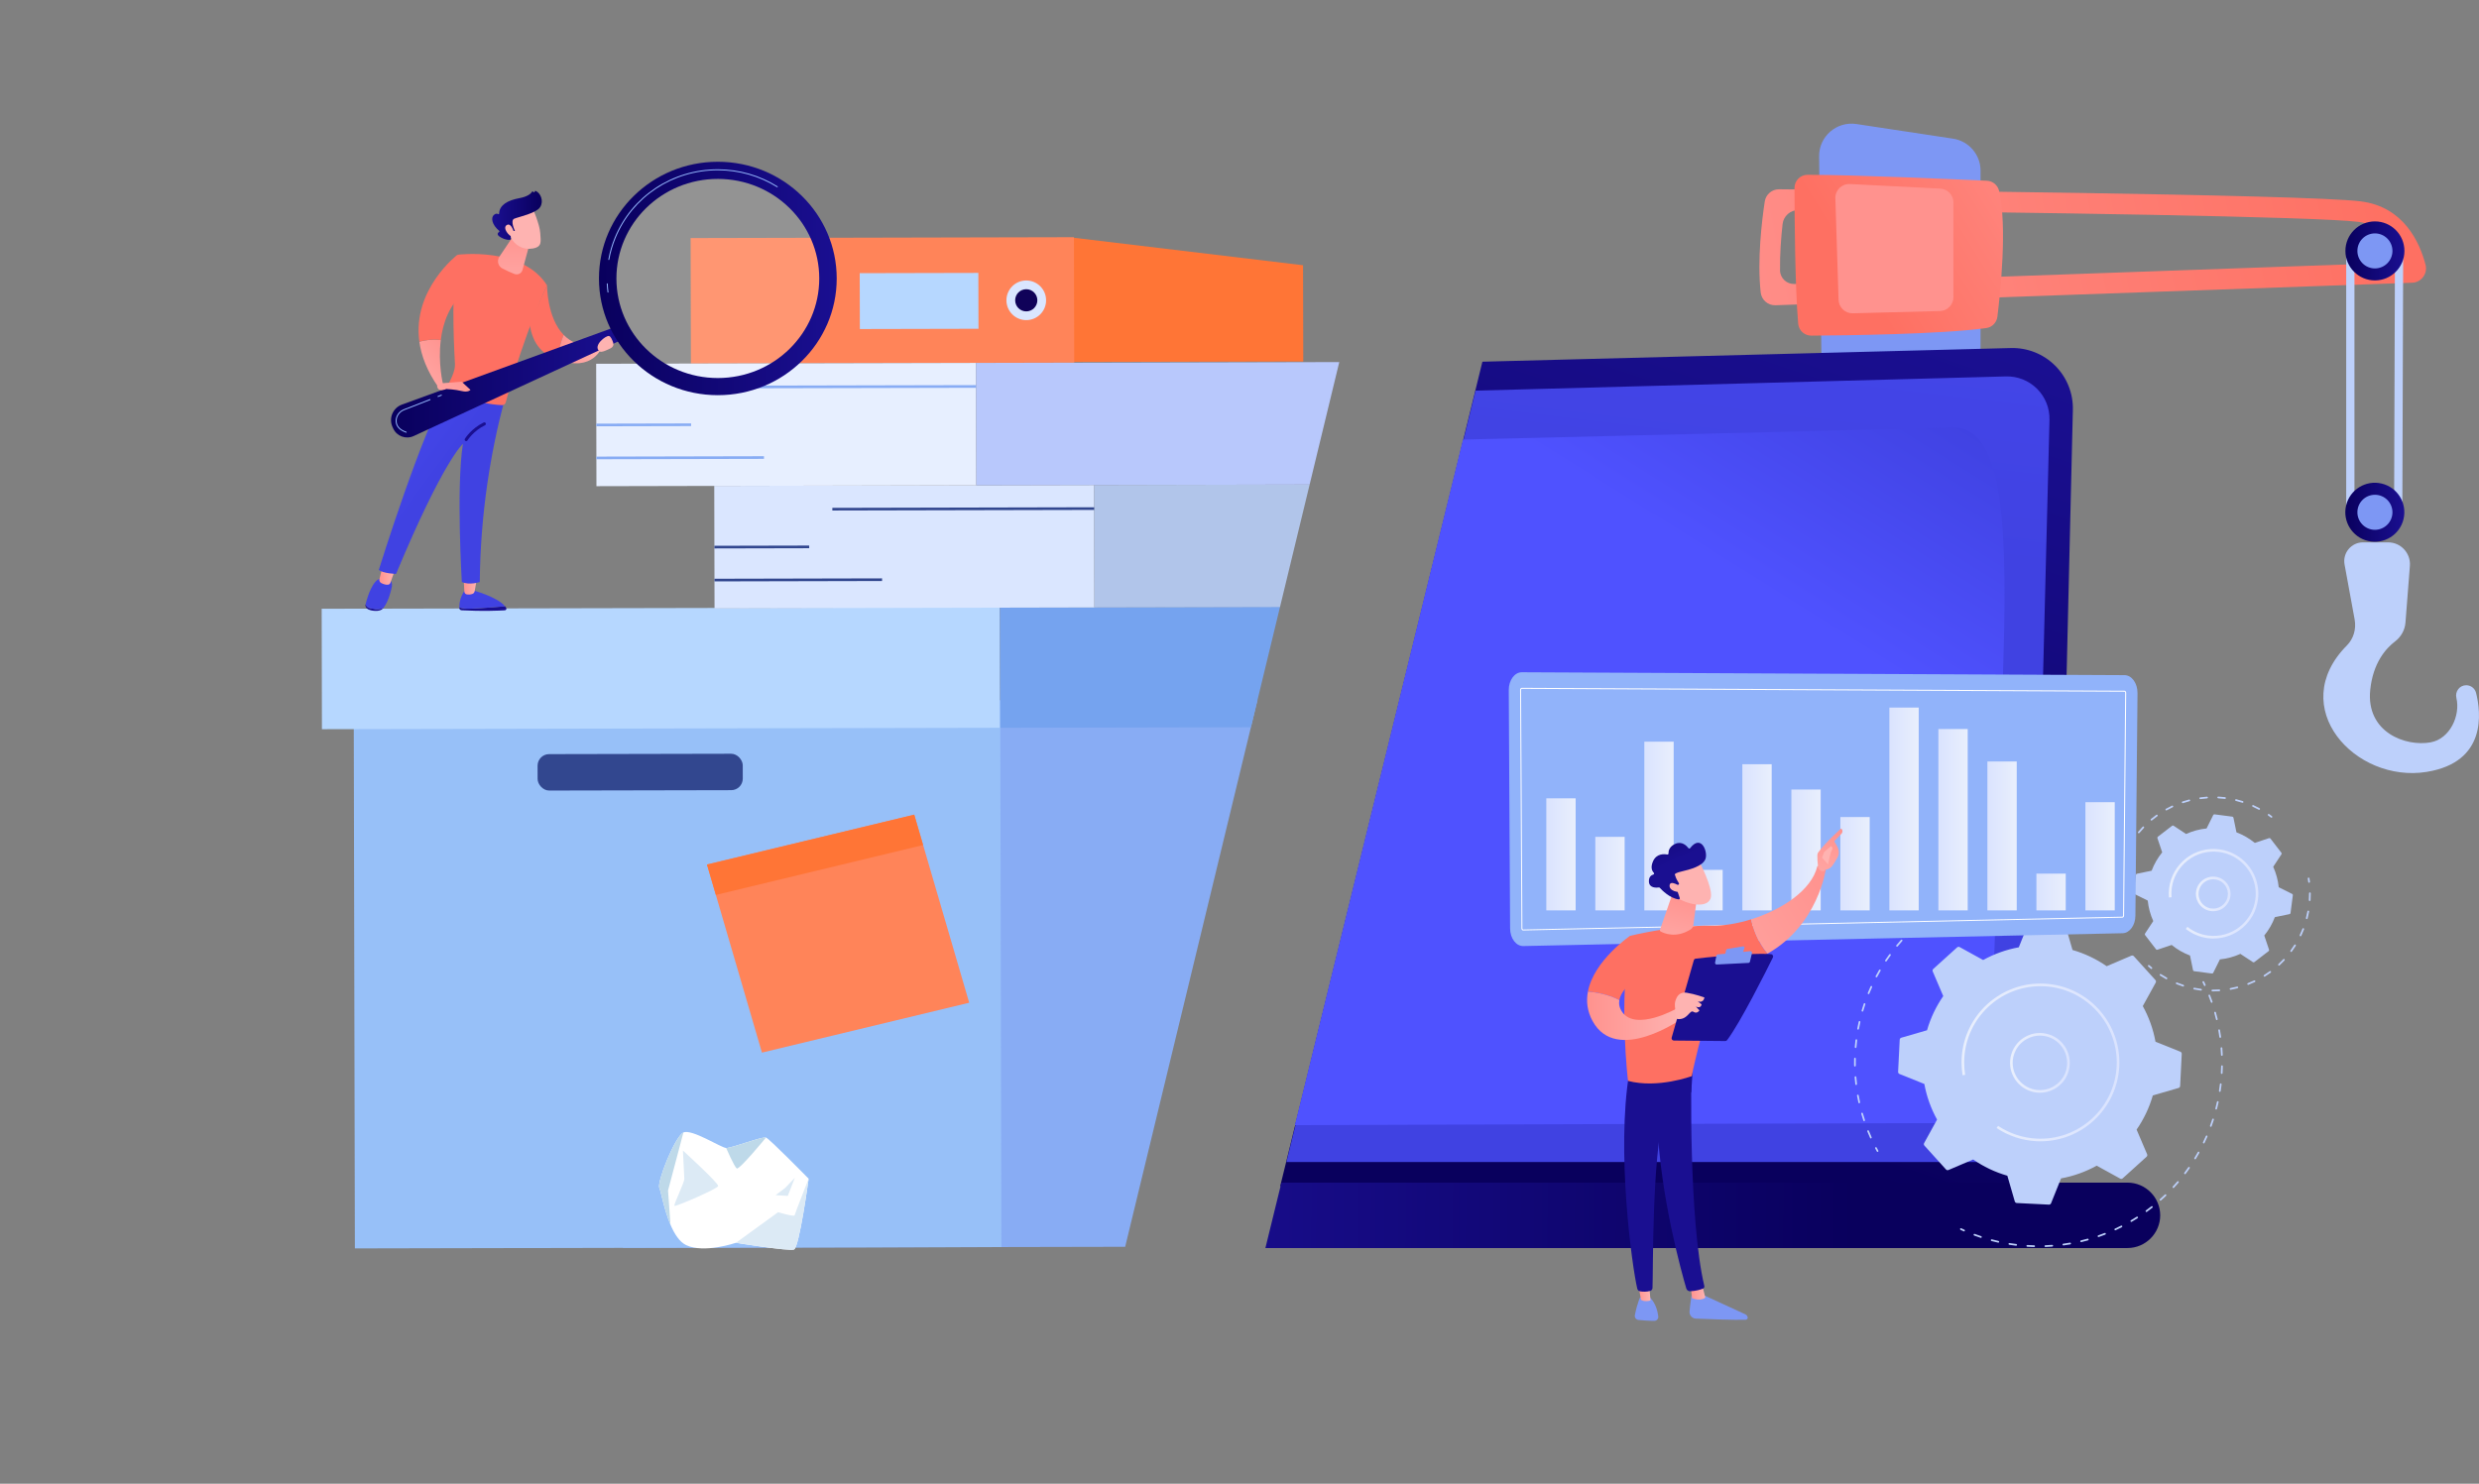 <?xml version="1.0" encoding="UTF-8"?><svg id="b" xmlns="http://www.w3.org/2000/svg" xmlns:xlink="http://www.w3.org/1999/xlink" viewBox="0 0 2527.68 1513.31"><rect x="0" y="0" width="2527.68" height="1513.31" fill="#808080" stroke="none"/><defs><style>.bp{fill:url(#bb);}.bq{fill:url(#j);}.br{fill:url(#p);}.bs{fill:url(#ba);}.bt{fill:url(#ay);}.bu{fill:url(#m);}.bv{fill:url(#aa);}.bw{fill:#dceaf5;}.bx{fill:url(#al);}.by{fill:url(#am);}.bz{fill:#32478f;}.ca,.cb{fill:#fff;}.cc{fill:url(#aq);}.cd{fill:url(#r);}.ce{fill:url(#bk);}.cf{fill:url(#h);}.cg{fill:url(#t);}.ch{fill:url(#i);}.ci{fill:url(#l);}.cj{fill:#b6d7ff;}.ck{fill:url(#ah);}.cl{fill:url(#be);}.cm{fill:#b1c5ea;}.cn{fill:#100259;}.co{fill:url(#af);}.cp{fill:url(#as);}.cq{fill:url(#ap);}.cr{fill:url(#s);}.cs{fill:url(#q);}.ct{fill:url(#f);}.cu{fill:url(#bi);}.cv{fill:url(#g);}.cw{fill:#88acf4;}.cx{clip-path:url(#at);}.cy{fill:url(#au);}.cz{fill:url(#n);}.da{fill:#97c0f8;}.db{fill:url(#bd);}.dc{fill:url(#ad);}.dd{fill:#91b3fa;}.de{fill:url(#bc);}.df{fill:url(#az);}.dg{fill:url(#av);}.dh{fill:url(#e);}.di{fill:#bed9e9;}.dj{fill:url(#ai);}.dk{fill:#7d97f4;}.dl{fill:url(#bh);}.dm{fill:url(#v);}.dn{fill:url(#ar);}.do{fill:url(#aj);}.dp{fill:url(#y);}.dq{fill:url(#bl);}.dr{fill:#dae6ff;}.ds{fill:url(#o);}.dt{fill:url(#d);}.du{fill:url(#x);}.dv{fill:url(#bm);}.dw{fill:url(#bn);}.dx{fill:url(#bg);}.dy{fill:none;}.dz{fill:url(#u);}.ea{fill:#ff7536;}.eb{fill:url(#ae);}.ec{fill:url(#bj);}.cb{opacity:.15;}.ed{fill:url(#z);}.ee{fill:url(#ag);}.ef{fill:#ff8459;}.eg{fill:url(#an);}.eh{fill:#75a3ef;}.ei{fill:url(#c);}.ej{fill:url(#w);}.ek{fill:url(#ao);}.el{fill:url(#ax);}.em{fill:#b8c8fc;}.en{fill:url(#bf);}.eo{fill:url(#ab);}.ep{fill:url(#k);}.eq{fill:#bdd0fb;}.er{fill:url(#aw);}.es{fill:url(#ac);}.et{fill:#e7efff;}.eu{fill:url(#bo);}.ev{fill:url(#ak);}</style><linearGradient id="c" x1="1904.98" y1="1315.83" x2="1900.2" y2="1328.27" gradientTransform="translate(-127.98 189.29) rotate(-10.96)" gradientUnits="userSpaceOnUse"><stop offset="0" stop-color="#a737d5"/><stop offset="1" stop-color="#ef497a"/></linearGradient><linearGradient id="d" x1="2141.62" y1="998.64" x2="2138.47" y2="1006.83" gradientTransform="translate(113.71 -102.72) rotate(6.75)" xlink:href="#c"/><linearGradient id="e" x1="1685.99" y1="1131.62" x2="1953.08" y2="330.35" gradientUnits="userSpaceOnUse"><stop offset="0" stop-color="#09005d"/><stop offset="1" stop-color="#1a0f91"/></linearGradient><linearGradient id="f" x1="1766.65" y1="550.1" x2="1898.29" y2="-543.23" gradientUnits="userSpaceOnUse"><stop offset="0" stop-color="#4042e2"/><stop offset="1" stop-color="#4f52ff"/></linearGradient><linearGradient id="g" x1="1984.68" y1="420.88" x2="1849.82" y2="636.19" xlink:href="#f"/><linearGradient id="h" x1="1890.59" y1="1240.79" x2="1168.76" y2="1235.25" xlink:href="#e"/><linearGradient id="i" x1="2190.15" y1="1084.03" x2="2251.06" y2="1084.03" gradientTransform="translate(4300.58) rotate(-180) scale(1 -1)" gradientUnits="userSpaceOnUse"><stop offset="0" stop-color="#dae3fe"/><stop offset="1" stop-color="#e9effd"/></linearGradient><linearGradient id="j" x1="2139.59" y1="1083.6" x2="2300.51" y2="1083.6" xlink:href="#i"/><linearGradient id="k" x1="2026.23" y1="911.75" x2="2061.55" y2="911.75" xlink:href="#i"/><linearGradient id="l" x1="1997.89" y1="911.53" x2="2089.23" y2="911.53" xlink:href="#i"/><linearGradient id="m" x1="1576.67" y1="871.39" x2="1606.58" y2="871.39" gradientTransform="matrix(1, 0, 0, 1, 0, 0)" xlink:href="#i"/><linearGradient id="n" x1="1626.64" y1="891.03" x2="1656.55" y2="891.03" gradientTransform="matrix(1, 0, 0, 1, 0, 0)" xlink:href="#i"/><linearGradient id="o" x1="1676.62" y1="842.49" x2="1706.52" y2="842.49" gradientTransform="matrix(1, 0, 0, 1, 0, 0)" xlink:href="#i"/><linearGradient id="p" x1="1726.59" y1="907.86" x2="1756.49" y2="907.86" gradientTransform="matrix(1, 0, 0, 1, 0, 0)" xlink:href="#i"/><linearGradient id="q" x1="1776.56" y1="853.99" x2="1806.47" y2="853.99" gradientTransform="matrix(1, 0, 0, 1, 0, 0)" xlink:href="#i"/><linearGradient id="r" x1="1826.53" y1="866.9" x2="1856.44" y2="866.9" gradientTransform="matrix(1, 0, 0, 1, 0, 0)" xlink:href="#i"/><linearGradient id="s" x1="1876.5" y1="880.93" x2="1906.41" y2="880.93" gradientTransform="matrix(1, 0, 0, 1, 0, 0)" xlink:href="#i"/><linearGradient id="t" x1="1926.47" y1="825.09" x2="1956.38" y2="825.09" gradientTransform="matrix(1, 0, 0, 1, 0, 0)" xlink:href="#i"/><linearGradient id="u" x1="1976.44" y1="836.04" x2="2006.35" y2="836.04" gradientTransform="matrix(1, 0, 0, 1, 0, 0)" xlink:href="#i"/><linearGradient id="v" x1="2026.42" y1="852.59" x2="2056.32" y2="852.59" gradientTransform="matrix(1, 0, 0, 1, 0, 0)" xlink:href="#i"/><linearGradient id="w" x1="2076.39" y1="909.78" x2="2106.29" y2="909.78" gradientTransform="matrix(1, 0, 0, 1, 0, 0)" xlink:href="#i"/><linearGradient id="x" x1="2126.36" y1="873.35" x2="2156.26" y2="873.35" gradientTransform="matrix(1, 0, 0, 1, 0, 0)" xlink:href="#i"/><linearGradient id="y" x1="2439.54" y1="180.6" x2="1676.45" y2="331.95" gradientUnits="userSpaceOnUse"><stop offset="0" stop-color="#fe7062"/><stop offset="1" stop-color="#ff928e"/></linearGradient><linearGradient id="z" x1="1893.45" y1="281.01" x2="2139.44" y2="129.52" xlink:href="#y"/><linearGradient id="aa" x1="2143.25" y1="40.8" x2="1999.26" y2="184.79" xlink:href="#y"/><linearGradient id="ab" x1="2391.48" y1="522.5" x2="2451.65" y2="522.5" gradientTransform="translate(2373.73 -1954.33) rotate(76.72)" xlink:href="#e"/><linearGradient id="ac" x1="2391.48" y1="255.91" x2="2451.65" y2="255.91" xlink:href="#e"/><linearGradient id="ad" x1="5352.26" y1="1317.92" x2="5367.21" y2="1317.92" gradientTransform="translate(-3628.38)" gradientUnits="userSpaceOnUse"><stop offset="0" stop-color="#ff928e"/><stop offset="1" stop-color="#feb3b1"/></linearGradient><linearGradient id="ae" x1="4449.48" y1="2743.39" x2="4540.48" y2="2586.39" gradientTransform="translate(-3628.38)" xlink:href="#e"/><linearGradient id="af" x1="5298.37" y1="1317.15" x2="5311.28" y2="1317.15" xlink:href="#ad"/><linearGradient id="ag" x1="4419.59" y1="2726.06" x2="4510.59" y2="2569.06" gradientTransform="translate(-3628.38)" xlink:href="#e"/><linearGradient id="ah" x1="-2475.42" y1="2315.36" x2="-2707.42" y2="2571.36" gradientTransform="translate(421.15) rotate(-180) scale(1 -1)" xlink:href="#y"/><linearGradient id="ai" x1="-1449.46" y1="901.82" x2="-1221.3" y2="1041.32" gradientTransform="translate(421.15) rotate(-180) scale(1 -1)" xlink:href="#ad"/><linearGradient id="aj" x1="-1451.42" y1="846.72" x2="-1425.04" y2="922.09" gradientTransform="translate(421.15) rotate(-180) scale(1 -1)" xlink:href="#ad"/><linearGradient id="ak" x1="1857.06" y1="813.15" x2="1861.56" y2="855.15" gradientTransform="matrix(1, 0, 0, 1, 0, 0)" xlink:href="#ad"/><linearGradient id="al" x1="-2448.8" y1="2339.49" x2="-2680.8" y2="2595.49" gradientTransform="translate(421.15) rotate(-180) scale(1 -1)" xlink:href="#y"/><linearGradient id="am" x1="5246.63" y1="1036.03" x2="5343.31" y2="1036.03" xlink:href="#ad"/><linearGradient id="an" x1="1851.75" y1="841.95" x2="1804.75" y2="919.95" xlink:href="#e"/><linearGradient id="ao" x1="1752.21" y1="952.3" x2="1736.21" y2="989.3" gradientTransform="matrix(1, 0, 0, 1, 0, 0)" xlink:href="#ad"/><linearGradient id="ap" x1="1716.84" y1="911.14" x2="1700.84" y2="988.14" gradientTransform="matrix(1, 0, 0, 1, 0, 0)" xlink:href="#ad"/><linearGradient id="aq" x1="1011.06" y1="5083.56" x2="967.56" y2="5028.56" gradientTransform="translate(2181.52 -1416.99) rotate(-41.75)" xlink:href="#ad"/><linearGradient id="ar" x1="1672.69" y1="802.58" x2="1707.69" y2="878.58" xlink:href="#e"/><linearGradient id="as" x1="1004.37" y1="5088.86" x2="960.87" y2="5033.86" gradientTransform="translate(2181.52 -1416.99) rotate(-41.75)" xlink:href="#ad"/><clipPath id="at"><rect class="dy" x="135.46" y="113.66" width="1120.28" height="1285.98" transform="translate(197.38 -142.32) rotate(13.6)"/></clipPath><linearGradient id="au" x1="657.99" y1="558.4" x2="657.99" y2="601.15" gradientTransform="translate(1150.35) rotate(-180) scale(1 -1)" xlink:href="#e"/><linearGradient id="av" x1="659.07" y1="612.93" x2="664.57" y2="529.93" gradientTransform="translate(1150.35) rotate(-180) scale(1 -1)" xlink:href="#f"/><linearGradient id="aw" x1="13048.48" y1="598.18" x2="13062.01" y2="598.18" gradientTransform="translate(-12575.7)" xlink:href="#ad"/><linearGradient id="ax" x1="770.09" y1="577.32" x2="768.59" y2="617.57" gradientTransform="translate(1150.35) rotate(-180) scale(1 -1)" xlink:href="#e"/><linearGradient id="ay" x1="763.81" y1="599.14" x2="760.81" y2="523.64" gradientTransform="translate(1150.35) rotate(-180) scale(1 -1)" xlink:href="#f"/><linearGradient id="az" x1="12962.48" y1="586.9" x2="12978.64" y2="586.9" gradientTransform="translate(-12575.7)" xlink:href="#ad"/><linearGradient id="ba" x1="707.89" y1="489.92" x2="867.89" y2="371.42" gradientTransform="translate(1150.35) rotate(-180) scale(1 -1)" xlink:href="#f"/><linearGradient id="bb" x1="7858.25" y1="6762.88" x2="7764.25" y2="6878.88" gradientTransform="translate(-12575.7)" xlink:href="#y"/><linearGradient id="bc" x1="752.68" y1="352.48" x2="706.68" y2="398.98" gradientTransform="translate(1150.35) rotate(-180) scale(1 -1)" xlink:href="#e"/><linearGradient id="bd" x1="13036.55" y1="351.24" x2="12978.99" y2="402.2" gradientTransform="translate(-12575.7)" xlink:href="#ad"/><linearGradient id="be" x1="7821.71" y1="6733.27" x2="7727.71" y2="6849.27" gradientTransform="translate(-12575.7)" xlink:href="#y"/><linearGradient id="bf" x1="7898.65" y1="6795.61" x2="7804.65" y2="6911.61" gradientTransform="translate(-12575.7)" xlink:href="#y"/><linearGradient id="bg" x1="13144.44" y1="356.06" x2="13189.77" y2="356.06" gradientTransform="translate(-12575.7)" xlink:href="#ad"/><linearGradient id="bh" x1="13100.38" y1="234.93" x2="13099.89" y2="319.57" gradientTransform="translate(-12575.7)" xlink:href="#ad"/><linearGradient id="bi" x1="12974.4" y1="389.26" x2="13211.75" y2="389.26" gradientTransform="translate(-12575.7)" xlink:href="#e"/><linearGradient id="bj" x1="13186.41" y1="284.01" x2="13428.84" y2="284.01" gradientTransform="translate(-12575.7)" xlink:href="#e"/><linearGradient id="bk" x1="13059.28" y1="376.9" x2="13001.72" y2="427.87" gradientTransform="translate(-12575.7)" xlink:href="#ad"/><linearGradient id="bl" x1="569.26" y1="308.85" x2="552.76" y2="328.35" gradientTransform="translate(1150.35) rotate(-180) scale(1 -1)" xlink:href="#ad"/><linearGradient id="bm" x1="8944.89" y1="4388.23" x2="8965.39" y2="4341.73" gradientTransform="translate(-10242.7)" xlink:href="#ad"/><linearGradient id="bn" x1="597.89" y1="219.66" x2="648.5" y2="219.66" gradientTransform="translate(1150.35) rotate(-180) scale(1 -1)" xlink:href="#e"/><linearGradient id="bo" x1="8933.62" y1="4383.26" x2="8954.12" y2="4336.76" gradientTransform="translate(-10242.7)" xlink:href="#ad"/></defs><g><path class="dk" d="M1859.04,522.5l-4.22-362.91c-.24-20.39,17.86-36.14,38.02-33.09l98.49,14.91c16.17,2.45,28.12,16.35,28.12,32.7V505l-160.42,17.5Z"/><path class="ei" d="M1987.79,1131.75l-2.75-7.93,1.14-.23c3.04-.62,6.1-1.4,9.1-2.32l3.57-1.1-2.52,2.75c-2.68,2.92-5.09,5.44-7.39,7.7l-1.15,1.13Zm-.07-6.41l.94,2.7c1.19-1.19,2.41-2.46,3.69-3.82-1.54,.41-3.09,.79-4.63,1.12Z"/><path class="dt" d="M2117.73,1147.7l-.14-5.52,.76,.08c2.03,.22,4.1,.34,6.17,.37l2.46,.03-2.13,1.22c-2.26,1.29-4.28,2.39-6.17,3.35l-.94,.48Zm1.24-4.03l.05,1.88c.98-.51,2-1.06,3.08-1.65-1.05-.05-2.09-.13-3.13-.22Z"/><g><g><path class="dh" d="M2095.5,372.92c-11.94-11.9-28.25-18.39-45.11-17.96l-538.87,13.94-206.17,840.97h765.64c13.44,0,24.44-10.99,24.44-24.41l18.15-767.51c.4-16.85-6.14-33.12-18.08-45.03Z"/><path class="ct" d="M2077.04,396.53c-8.39-8.37-19.85-12.93-31.69-12.62l-540.78,14.51-192.87,786.73h736.5c12.72,0,23.12-10.4,23.12-23.12l18.41-733.83c.3-11.85-4.28-23.3-12.67-31.67Z"/><path class="cv" d="M1986.44,435.86c-11.67,.95-251.19,6.57-494.72,12.47l-171.43,699.26c251.16-.95,542.78-1.78,657.66-2.1,27.99-.08,50.86-22.28,51.73-50.26,2.92-93.97,9.25-298.31,13.08-422.35,5.09-165.1-5.44-241.16-56.32-237.03Z"/></g><path class="cf" d="M2169.27,1206.19h-862.67l-16.36,66.72h879.02c18.35,0,33.36-15.01,33.36-33.36s-15.01-33.36-33.36-33.36Z"/></g><g><g><g><path class="eq" d="M2002.62,1255.94c.34,0,.67-.2,.82-.53,.2-.45,0-.98-.45-1.18-1.08-.48-2.16-.97-3.23-1.47-.45-.21-.98-.02-1.19,.43-.21,.45-.02,.98,.43,1.19,1.08,.51,2.17,1,3.26,1.48,.12,.05,.24,.08,.36,.08Z"/><path class="eq" d="M2074.09,1271.91c-2.35-.06-4.72-.16-7.05-.3-.49-.03-.87-.45-.84-.95,.03-.49,.44-.84,.95-.84,2.31,.14,4.66,.24,6.98,.3,.49,.01,.88,.42,.87,.91-.01,.49-.41,.87-.89,.87h-.02Zm10.54-.93c-.02-.49,.37-.91,.86-.92,2.32-.08,4.66-.21,6.98-.38,.51-.03,.92,.33,.96,.82,.04,.49-.33,.92-.82,.95-2.33,.17-4.7,.3-7.04,.39-.01,0-.02,0-.03,0-.48,0-.87-.38-.89-.86Zm-29-.42c-2.33-.28-4.68-.62-6.98-.98-.49-.08-.82-.53-.74-1.02,.08-.49,.54-.82,1.02-.74,2.29,.37,4.62,.69,6.92,.97,.49,.06,.84,.5,.78,.99-.06,.45-.44,.78-.88,.78-.04,0-.07,0-.11,0Zm47.36-1.07c-.07-.49,.28-.94,.76-1,2.3-.31,4.63-.67,6.9-1.07,.48-.08,.95,.24,1.03,.73,.08,.49-.24,.95-.73,1.03-2.3,.4-4.64,.77-6.97,1.08-.04,0-.08,0-.12,0-.44,0-.82-.32-.88-.77Zm-65.6-2.07c-2.28-.51-4.59-1.07-6.86-1.66-.48-.12-.76-.61-.64-1.09,.13-.48,.61-.76,1.09-.64,2.25,.59,4.53,1.14,6.79,1.65,.48,.11,.78,.58,.68,1.06-.09,.42-.46,.7-.87,.7-.06,0-.13,0-.19-.02Zm83.73-1.23c-.11-.48,.18-.96,.66-1.07,2.26-.54,4.54-1.13,6.78-1.75,.47-.13,.97,.14,1.1,.62,.13,.47-.14,.97-.62,1.1-2.26,.63-4.56,1.23-6.85,1.77-.07,.02-.14,.02-.21,.02-.4,0-.77-.28-.87-.68Zm-101.57-3.69c-2.21-.73-4.45-1.51-6.66-2.33-.46-.17-.7-.69-.53-1.15,.17-.46,.68-.7,1.15-.53,2.19,.81,4.4,1.59,6.59,2.31,.47,.15,.72,.66,.57,1.13-.12,.38-.47,.61-.85,.61-.09,0-.19-.01-.28-.04Zm119.31-1.4c-.16-.47,.08-.97,.55-1.13,2.21-.76,4.42-1.58,6.57-2.42,.46-.18,.98,.05,1.16,.51,.18,.46-.05,.98-.51,1.16-2.17,.85-4.41,1.67-6.63,2.44-.1,.03-.2,.05-.29,.05-.37,0-.71-.23-.84-.6Zm17.14-6.81c-.21-.45-.01-.98,.44-1.18,2.12-.98,4.24-2.01,6.29-3.05,.44-.22,.98-.05,1.2,.39,.22,.44,.05,.98-.39,1.2-2.08,1.06-4.22,2.09-6.36,3.08-.12,.06-.25,.08-.37,.08-.34,0-.66-.19-.81-.52Zm16.38-8.47c-.25-.42-.11-.97,.32-1.22,2-1.18,4.01-2.4,5.96-3.65,.42-.26,.97-.14,1.23,.27,.27,.41,.14,.97-.27,1.23-1.97,1.26-4,2.5-6.02,3.69-.14,.08-.3,.12-.45,.12-.31,0-.6-.16-.77-.44Zm15.46-10.03c-.29-.4-.2-.96,.2-1.25,1.87-1.36,3.75-2.78,5.57-4.22,.39-.3,.95-.24,1.25,.15,.3,.39,.24,.95-.15,1.25-1.84,1.45-3.74,2.88-5.63,4.26-.16,.11-.34,.17-.52,.17-.28,0-.55-.13-.72-.37Zm14.4-11.49c-.33-.37-.29-.93,.07-1.26,1.74-1.55,3.46-3.14,5.13-4.74,.36-.34,.92-.33,1.26,.03,.34,.36,.33,.92-.03,1.26-1.68,1.62-3.43,3.23-5.18,4.79-.17,.15-.38,.23-.59,.23-.25,0-.49-.1-.67-.3Zm13.21-12.84c-.36-.33-.38-.9-.05-1.26,1.57-1.7,3.14-3.46,4.64-5.21,.32-.38,.88-.42,1.26-.1,.37,.32,.42,.88,.1,1.26-1.52,1.77-3.09,3.54-4.69,5.27-.18,.19-.42,.29-.66,.29-.22,0-.43-.08-.6-.24Zm11.88-14.06c-.39-.3-.47-.86-.17-1.25,1.4-1.85,2.78-3.75,4.1-5.64,.28-.4,.84-.5,1.24-.22,.4,.28,.5,.84,.22,1.24-1.34,1.91-2.73,3.83-4.14,5.7-.18,.23-.44,.35-.71,.35-.19,0-.38-.06-.54-.18Zm10.44-15.15c-.42-.26-.55-.81-.3-1.23,1.21-1.98,2.4-4,3.53-6.01,.24-.43,.78-.58,1.21-.34,.43,.24,.58,.78,.34,1.21-1.14,2.03-2.34,4.07-3.56,6.07-.17,.27-.46,.43-.76,.43-.16,0-.32-.04-.46-.13Zm8.89-16.1c-.44-.21-.63-.75-.42-1.19,1.01-2.09,1.99-4.22,2.92-6.35,.2-.45,.72-.66,1.17-.46,.45,.2,.66,.72,.46,1.17-.94,2.14-1.93,4.3-2.95,6.41-.15,.32-.47,.5-.8,.5-.13,0-.26-.03-.39-.09Zm7.27-16.93c-.46-.17-.7-.68-.53-1.14,.8-2.18,1.57-4.41,2.28-6.6,.15-.47,.65-.73,1.12-.57,.47,.15,.73,.65,.57,1.12-.72,2.22-1.49,4.46-2.3,6.67-.13,.36-.47,.59-.84,.59-.1,0-.21-.02-.31-.05Zm5.55-17.56c-.48-.12-.76-.61-.64-1.09,.58-2.24,1.12-4.53,1.61-6.8,.11-.48,.58-.79,1.06-.68,.48,.11,.79,.58,.68,1.06-.5,2.29-1.05,4.6-1.63,6.86-.1,.4-.47,.67-.86,.67-.07,0-.15,0-.22-.03Zm3.8-18.02c-.49-.08-.82-.53-.75-1.02,.35-2.28,.67-4.61,.94-6.92,.06-.49,.51-.84,.99-.78,.49,.06,.84,.5,.78,.99-.27,2.33-.59,4.68-.95,6.99-.07,.44-.45,.76-.88,.76-.05,0-.09,0-.14-.01Zm2.02-18.31c-.49-.03-.87-.45-.84-.94,.13-2.32,.22-4.67,.27-6.98,0-.49,.41-.87,.89-.87h.02c.49,0,.88,.42,.87,.91-.05,2.34-.14,4.71-.27,7.05-.03,.47-.42,.84-.89,.84-.02,0-.03,0-.05,0Zm-.69-19.28c-.09-2.31-.24-4.66-.42-6.98-.04-.49,.33-.92,.82-.96,.49-.03,.92,.33,.96,.82,.18,2.34,.33,4.71,.42,7.04,.02,.49-.36,.91-.85,.93-.01,0-.02,0-.04,0-.48,0-.87-.38-.89-.86Zm-1.66-18.27c-.32-2.3-.69-4.62-1.1-6.9-.09-.49,.24-.95,.72-1.04,.49-.09,.95,.24,1.04,.72,.41,2.31,.79,4.65,1.12,6.97,.07,.49-.27,.94-.76,1.01-.04,0-.08,0-.13,0-.44,0-.82-.32-.88-.77Zm-3.45-18.01c-.55-2.25-1.15-4.53-1.78-6.76-.13-.47,.14-.97,.61-1.1,.48-.14,.97,.14,1.1,.61,.64,2.25,1.25,4.55,1.8,6.82,.12,.48-.18,.96-.66,1.08-.07,.02-.14,.03-.21,.03-.4,0-.77-.27-.87-.68Zm-5.22-17.58c-.77-2.19-1.59-4.4-2.44-6.55-.18-.46,.04-.98,.5-1.16,.46-.18,.98,.04,1.16,.5,.86,2.17,1.69,4.4,2.47,6.61,.16,.47-.08,.97-.55,1.14-.1,.03-.2,.05-.3,.05-.37,0-.71-.23-.84-.6Z"/><path class="eq" d="M2248.1,1005.66c.13,0,.26-.03,.38-.08,.45-.21,.64-.74,.43-1.19-.51-1.08-1.02-2.16-1.55-3.23-.22-.44-.75-.62-1.19-.41-.44,.22-.62,.75-.41,1.19,.52,1.06,1.03,2.13,1.53,3.2,.15,.32,.47,.51,.81,.51Z"/></g><g><path class="eq" d="M2143.01,909.11c.36,0,.71-.22,.84-.59,.17-.46-.07-.97-.53-1.14-1.12-.41-2.25-.81-3.38-1.2-.47-.16-.97,.09-1.13,.55-.16,.47,.09,.97,.55,1.13,1.12,.39,2.23,.78,3.34,1.19,.1,.04,.21,.05,.31,.05Z"/><path class="eq" d="M1906.78,1160.61c-.98-2.19-1.93-4.44-2.83-6.66-.18-.46,.04-.98,.49-1.16,.46-.18,.98,.04,1.16,.49,.89,2.21,1.83,4.43,2.8,6.6,.2,.45,0,.98-.45,1.18-.12,.05-.24,.08-.36,.08-.34,0-.67-.2-.81-.53Zm-6.87-17.71c-.75-2.28-1.47-4.61-2.14-6.92-.14-.47,.14-.97,.61-1.1,.47-.14,.97,.14,1.1,.61,.66,2.29,1.37,4.59,2.12,6.85,.15,.47-.1,.97-.57,1.13-.09,.03-.19,.05-.28,.05-.37,0-.72-.24-.85-.61Zm-5.04-18.31c-.52-2.34-1-4.73-1.43-7.1-.09-.48,.23-.95,.72-1.04,.49-.09,.95,.24,1.04,.72,.42,2.34,.9,4.71,1.41,7.03,.11,.48-.2,.96-.68,1.06-.06,.01-.13,.02-.19,.02-.41,0-.78-.28-.87-.7Zm-3.15-18.73c-.28-2.39-.51-4.81-.7-7.21-.04-.49,.33-.92,.82-.96,.49-.04,.92,.33,.96,.82,.18,2.37,.42,4.77,.69,7.14,.06,.49-.29,.93-.78,.99-.04,0-.07,0-.1,0-.45,0-.83-.33-.88-.79Zm-1.24-18.96c-.01-.92-.02-1.84-.02-2.76,0-1.49,.02-2.98,.05-4.48,.01-.49,.41-.88,.91-.87,.49,.01,.88,.42,.87,.91-.03,1.48-.05,2.96-.05,4.44,0,.91,0,1.83,.02,2.74,0,.49-.39,.9-.88,.91h-.01c-.49,0-.88-.39-.89-.88Zm1.49-18.02c-.49-.04-.85-.47-.81-.96,.2-2.39,.46-4.81,.75-7.19,.06-.49,.51-.84,.99-.78,.49,.06,.84,.51,.78,.99-.29,2.36-.54,4.76-.74,7.13-.04,.47-.43,.82-.89,.82-.03,0-.05,0-.08,0Zm2.45-18.73c-.48-.09-.8-.56-.71-1.04,.44-2.37,.94-4.75,1.47-7.09,.11-.48,.58-.78,1.07-.67,.48,.11,.78,.59,.67,1.07-.53,2.31-1.01,4.67-1.45,7.02-.08,.43-.45,.73-.88,.73-.05,0-.11,0-.17-.02Zm4.32-18.4c-.47-.14-.74-.64-.6-1.11,.68-2.3,1.41-4.62,2.18-6.9,.16-.47,.66-.72,1.13-.56,.47,.16,.72,.66,.56,1.13-.76,2.25-1.49,4.55-2.16,6.84-.11,.39-.47,.64-.86,.64-.08,0-.17-.01-.25-.04Zm6.16-17.86c-.46-.19-.67-.71-.49-1.16,.91-2.22,1.87-4.46,2.87-6.64,.2-.45,.73-.65,1.18-.44,.45,.2,.65,.73,.44,1.18-.98,2.16-1.94,4.38-2.84,6.58-.14,.34-.47,.55-.83,.55-.11,0-.23-.02-.34-.07Zm7.94-17.13c-.43-.23-.6-.77-.37-1.21,1.13-2.11,2.31-4.23,3.52-6.31,.25-.43,.8-.57,1.22-.32,.43,.25,.57,.79,.32,1.22-1.2,2.05-2.37,4.15-3.48,6.24-.16,.3-.47,.47-.79,.47-.14,0-.28-.03-.42-.1Zm9.63-16.23c-.41-.27-.52-.83-.24-1.24,1.34-1.99,2.73-3.98,4.14-5.92,.29-.4,.85-.48,1.25-.2,.4,.29,.49,.85,.2,1.25-1.4,1.92-2.78,3.89-4.1,5.86-.17,.26-.45,.4-.74,.4-.17,0-.34-.05-.5-.15Zm11.22-15.18c-.38-.31-.43-.88-.12-1.26,1.54-1.86,3.13-3.7,4.72-5.48,.33-.37,.89-.4,1.26-.07,.37,.33,.4,.89,.07,1.26-1.58,1.76-3.15,3.59-4.67,5.43-.18,.21-.43,.32-.69,.32-.2,0-.4-.07-.57-.21Zm12.7-13.98c-.35-.35-.34-.92,0-1.26,1.72-1.69,3.48-3.37,5.25-4.98,.36-.33,.93-.31,1.26,.06,.33,.36,.31,.93-.06,1.26-1.75,1.6-3.5,3.26-5.2,4.93-.17,.17-.4,.26-.63,.26s-.46-.09-.64-.27Zm14.04-12.64c-.31-.38-.25-.95,.14-1.25,1.87-1.51,3.8-3,5.72-4.43,.39-.29,.95-.21,1.25,.18,.29,.39,.21,.95-.18,1.25-1.91,1.42-3.81,2.9-5.67,4.39-.17,.13-.36,.2-.56,.2-.26,0-.52-.11-.7-.33Zm15.25-11.18c-.27-.41-.15-.97,.26-1.23,2.01-1.31,4.08-2.6,6.14-3.84,.42-.25,.97-.11,1.22,.31,.25,.42,.12,.97-.31,1.22-2.05,1.22-4.09,2.5-6.08,3.8-.15,.1-.32,.14-.49,.14-.29,0-.58-.14-.75-.41Zm16.3-9.59c-.23-.44-.05-.98,.38-1.2,2.14-1.11,4.33-2.18,6.5-3.2,.45-.21,.98-.02,1.19,.43,.21,.45,.02,.98-.43,1.19-2.15,1.01-4.32,2.07-6.44,3.17-.13,.07-.27,.1-.41,.1-.32,0-.64-.18-.79-.48Zm17.19-7.9c-.18-.46,.04-.98,.5-1.16,2.25-.89,4.53-1.74,6.8-2.53,.47-.16,.97,.08,1.14,.55s-.08,.97-.55,1.14c-2.24,.78-4.5,1.63-6.73,2.5-.11,.04-.22,.06-.33,.06-.36,0-.69-.21-.83-.57Zm17.91-6.12c-.13-.47,.14-.97,.62-1.1,2.32-.65,4.68-1.26,7.02-1.82,.48-.11,.96,.18,1.08,.66,.11,.48-.18,.96-.66,1.07-2.32,.55-4.66,1.16-6.96,1.81-.08,.02-.16,.03-.24,.03-.39,0-.75-.26-.86-.65Zm101.14,.47c-2.3-.63-4.63-1.23-6.95-1.77-.48-.11-.78-.59-.67-1.07,.11-.48,.59-.78,1.07-.66,2.33,.55,4.69,1.15,7.01,1.79,.47,.13,.75,.62,.62,1.1-.11,.4-.47,.66-.86,.66-.08,0-.16-.01-.24-.03Zm-82.71-4.74c-.08-.49,.24-.95,.73-1.03,2.36-.41,4.76-.78,7.15-1.1,.48-.07,.94,.28,1,.77,.07,.49-.28,.94-.77,1-2.36,.32-4.75,.68-7.08,1.09-.05,0-.1,.01-.15,.01-.43,0-.8-.31-.88-.74Zm64.35,.66c-2.33-.4-4.72-.75-7.09-1.06-.49-.06-.83-.51-.77-1,.06-.49,.52-.84,1-.77,2.39,.31,4.8,.67,7.16,1.07,.49,.08,.81,.54,.73,1.03-.07,.44-.45,.74-.88,.74-.05,0-.1,0-.15-.01Zm-45.6-3.03c-.03-.49,.34-.92,.83-.95,2.39-.17,4.82-.29,7.23-.37,.48-.04,.9,.37,.92,.86,.02,.49-.37,.9-.86,.92-2.39,.08-4.79,.2-7.16,.36-.02,0-.04,0-.06,0-.46,0-.86-.36-.89-.83Zm26.92,.81c-2.37-.16-4.78-.28-7.16-.36-.49-.02-.88-.43-.86-.92,.02-.49,.43-.91,.92-.86,2.41,.07,4.84,.2,7.23,.36,.49,.03,.86,.46,.83,.95-.03,.47-.42,.83-.89,.83-.02,0-.04,0-.06,0Z"/><path class="eq" d="M1914.45,1174.89c.15,0,.29-.04,.43-.11,.43-.24,.59-.78,.35-1.21-.57-1.04-1.13-2.08-1.68-3.13-.23-.44-.77-.6-1.2-.38-.44,.23-.6,.77-.37,1.2,.56,1.06,1.12,2.11,1.7,3.16,.16,.3,.47,.46,.78,.46Z"/></g><g><path class="eq" d="M1984.21,1192.77c.64,.71,1.67,.94,2.55,.56l25.14-10.73c10.5,7.27,22.23,12.91,34.85,16.54l7.6,26.24c.27,.92,1.09,1.57,2.05,1.62l32.75,1.64c.96,.05,1.84-.52,2.2-1.41l10.19-25.35c12.93-2.35,25.16-6.79,36.33-12.97l23.94,13.19c.84,.46,1.88,.34,2.59-.3l24.32-22c.71-.64,.94-1.67,.56-2.55l-10.73-25.14c7.27-10.5,12.91-22.23,16.54-34.85l26.24-7.6c.92-.27,1.57-1.09,1.62-2.04l1.64-32.75c.05-.96-.52-1.84-1.41-2.2l-25.35-10.19c-2.35-12.93-6.79-25.16-12.97-36.33l13.19-23.95c.46-.84,.34-1.88-.3-2.59l-22-24.32c-.64-.71-1.67-.93-2.55-.56l-25.14,10.73c-10.5-7.27-22.23-12.91-34.85-16.54l-7.6-26.24c-.27-.92-1.09-1.57-2.04-1.62l-32.75-1.64c-.96-.05-1.84,.52-2.2,1.41l-10.19,25.35c-12.93,2.35-25.16,6.79-36.33,12.97l-23.95-13.19c-.84-.46-1.88-.34-2.59,.3l-24.32,22c-.71,.64-.93,1.67-.56,2.55l10.73,25.14c-7.27,10.5-12.91,22.23-16.54,34.85l-26.24,7.6c-.92,.27-1.57,1.09-1.62,2.04l-1.64,32.75c-.05,.96,.52,1.84,1.41,2.2l25.35,10.19c2.35,12.93,6.8,25.16,12.97,36.33l-13.19,23.95c-.46,.84-.34,1.88,.3,2.59l22,24.32Z"/><path class="ch" d="M2071.06,1113.15c-16.06-4.92-25.11-21.98-20.2-38.04h0c2.38-7.78,7.65-14.16,14.84-17.98,7.18-3.81,15.43-4.6,23.2-2.22,16.05,4.92,25.11,21.98,20.2,38.04-2.38,7.78-7.65,14.16-14.84,17.98-4.46,2.37-9.33,3.57-14.24,3.57-3,0-6.01-.45-8.96-1.35Zm-4.1-53.65c-6.55,3.48-11.36,9.3-13.53,16.4h0c-4.49,14.64,3.78,30.21,18.42,34.7,7.09,2.17,14.61,1.46,21.16-2.02,6.55-3.48,11.36-9.3,13.53-16.4,4.49-14.64-3.78-30.21-18.42-34.7-2.69-.82-5.44-1.23-8.17-1.23-4.48,0-8.92,1.1-12.99,3.26Z"/><path class="bq" d="M2080.58,1164.06c42.53,0,78.16-33.49,80.31-76.43,.07-1.36,.1-2.72,.1-4.07,0-42.54-33.49-78.16-76.43-80.31-44.33-2.2-82.16,32.02-84.38,76.33-.07,1.36-.1,2.71-.1,4.07,0,4.38,.35,8.75,1.05,13.04l2.64-.43c-.68-4.14-1.02-8.37-1.02-12.6,0-1.31,.03-2.62,.1-3.93h0c2.08-41.52,36.52-73.89,77.64-73.89,1.31,0,2.62,.03,3.94,.1,41.52,2.08,73.89,36.52,73.89,77.64,0,1.31-.03,2.62-.1,3.93-2.15,42.83-38.74,75.95-81.58,73.79-14.08-.71-27.69-5.21-39.34-13.01l-1.49,2.22c12.05,8.07,26.12,12.73,40.69,13.46,1.36,.07,2.72,.1,4.07,.1Z"/></g></g><path class="eq" d="M2187.17,953.67l11.21,14.56c.33,.43,.89,.6,1.4,.43l14.52-4.88c5.54,4.52,11.84,8.2,18.73,10.79l3.08,14.99c.11,.53,.54,.93,1.07,.99l18.22,2.37c.53,.07,1.05-.21,1.29-.69l6.82-13.71c7.32-.74,14.36-2.68,20.87-5.63l12.79,8.43c.45,.3,1.03,.27,1.46-.05l14.56-11.21c.43-.33,.6-.89,.43-1.4l-4.88-14.52c4.52-5.54,8.2-11.84,10.79-18.73l14.99-3.08c.53-.11,.93-.54,.99-1.07l2.37-18.22c.07-.53-.21-1.05-.69-1.29l-13.71-6.82c-.74-7.32-2.68-14.36-5.63-20.87l8.43-12.79c.3-.45,.27-1.03-.05-1.46l-11.21-14.56c-.33-.43-.89-.6-1.4-.43l-14.52,4.88c-5.54-4.52-11.84-8.2-18.73-10.79l-3.08-14.99c-.11-.53-.54-.93-1.07-.99l-18.22-2.37c-.53-.07-1.05,.21-1.29,.69l-6.82,13.71c-7.32,.74-14.36,2.68-20.87,5.63l-12.79-8.43c-.45-.3-1.03-.27-1.46,.05l-14.56,11.21c-.43,.33-.6,.89-.43,1.4l4.88,14.52c-4.52,5.54-8.2,11.84-10.79,18.73l-14.99,3.08c-.53,.11-.92,.54-.99,1.07l-2.37,18.22c-.07,.53,.21,1.05,.69,1.29l13.71,6.82c.74,7.32,2.68,14.36,5.63,20.87l-8.43,12.79c-.3,.45-.27,1.03,.05,1.46Z"/><path class="ep" d="M2250.2,928.16c-4.38-1.73-7.83-5.07-9.7-9.4-1.87-4.33-1.95-9.12-.22-13.51,3.58-9.05,13.86-13.5,22.91-9.92,4.38,1.73,7.83,5.07,9.7,9.4,1.87,4.33,1.95,9.12,.22,13.51-2.74,6.93-9.4,11.16-16.43,11.16-2.16,0-4.35-.4-6.47-1.24Zm-7.43-21.92h0c-1.47,3.72-1.41,7.79,.18,11.46,1.59,3.67,4.51,6.5,8.23,7.97,7.68,3.04,16.4-.74,19.43-8.42,1.47-3.72,1.41-7.79-.18-11.46-1.59-3.67-4.51-6.5-8.23-7.97-1.8-.71-3.66-1.05-5.49-1.05-5.97,0-11.62,3.59-13.94,9.47Z"/><g><path class="eq" d="M2193.63,988.3c.26,0,.51-.11,.69-.32,.32-.38,.26-.94-.11-1.26-.91-.76-1.81-1.54-2.67-2.31-.37-.33-.93-.3-1.26,.07-.33,.37-.3,.93,.07,1.26,.88,.79,1.8,1.58,2.72,2.35,.17,.14,.37,.21,.57,.21Z"/><path class="eq" d="M2255.77,1011.14c-.49,0-.89-.41-.88-.9,0-.49,.41-.89,.9-.88h.9c2.04,0,4.11-.06,6.15-.19,.49-.03,.92,.34,.95,.83,.03,.49-.34,.92-.83,.95-2.08,.13-4.18,.2-6.26,.2h-.91Zm-11.62-.8c-2.36-.3-4.74-.7-7.08-1.17-.48-.1-.79-.57-.7-1.05,.1-.48,.57-.8,1.05-.7,2.3,.47,4.63,.85,6.95,1.15,.49,.06,.83,.51,.77,1-.06,.45-.44,.78-.88,.78-.04,0-.08,0-.11,0Zm29.32-1.54c-.09-.48,.23-.95,.72-1.04,2.3-.42,4.61-.93,6.88-1.52,.48-.13,.96,.16,1.09,.64,.12,.48-.16,.96-.64,1.09-2.3,.6-4.66,1.12-7,1.54-.05,.01-.11,.01-.16,.01-.42,0-.8-.3-.88-.73Zm-47.65-2.61c-1.89-.62-3.79-1.31-5.66-2.05-.36-.14-.71-.29-1.07-.43-.46-.19-.67-.71-.49-1.16,.19-.46,.71-.68,1.16-.49,.35,.14,.7,.28,1.05,.42,1.83,.72,3.7,1.4,5.56,2.01,.47,.15,.72,.66,.57,1.13-.12,.38-.47,.61-.85,.61-.09,0-.19-.01-.28-.04Zm65.63-2.29c-.18-.46,.05-.98,.51-1.15,2.18-.85,4.36-1.78,6.47-2.78,.45-.21,.98-.02,1.19,.43,.21,.45,.02,.98-.43,1.19-2.15,1.01-4.37,1.97-6.59,2.83-.11,.04-.21,.06-.32,.06-.36,0-.69-.22-.83-.57Zm-82.86-5.21c-2.09-1.15-4.16-2.39-6.15-3.69-.41-.27-.53-.82-.26-1.23,.27-.41,.82-.53,1.23-.26,1.96,1.27,3.99,2.49,6.04,3.62,.43,.24,.59,.78,.35,1.21-.16,.29-.47,.46-.78,.46-.15,0-.29-.04-.43-.11Zm99.6-2.97c-.26-.42-.13-.97,.28-1.23,1.99-1.24,3.95-2.56,5.83-3.94,.4-.29,.96-.2,1.25,.2,.29,.4,.2,.96-.2,1.25-1.92,1.4-3.92,2.75-5.94,4.01-.15,.09-.31,.13-.47,.13-.3,0-.59-.15-.76-.42Zm14.9-11.18c-.33-.36-.31-.93,.05-1.26,1.71-1.59,3.39-3.26,4.99-4.97,.34-.36,.9-.38,1.26-.04,.36,.34,.38,.9,.04,1.26-1.62,1.74-3.33,3.44-5.08,5.06-.17,.16-.39,.24-.61,.24-.24,0-.48-.1-.65-.29Zm12.52-13.78c-.4-.29-.48-.85-.19-1.25,1.38-1.88,2.71-3.84,3.95-5.82,.26-.42,.81-.55,1.23-.28,.42,.26,.54,.81,.28,1.23-1.27,2.02-2.62,4.01-4.03,5.93-.18,.24-.45,.36-.72,.36-.18,0-.37-.06-.53-.17Zm9.68-15.91c-.45-.21-.63-.74-.42-1.19,.93-1.96,1.81-3.99,2.62-6.02l.17-.44c.18-.46,.7-.69,1.15-.51,.46,.18,.69,.7,.51,1.16l-.18,.45c-.82,2.07-1.72,4.13-2.66,6.13-.15,.32-.47,.51-.81,.51-.13,0-.26-.03-.38-.09Zm6.54-17.45c-.48-.12-.76-.61-.64-1.09,.59-2.26,1.11-4.58,1.53-6.87,.09-.48,.56-.81,1.04-.71,.48,.09,.8,.56,.71,1.04-.43,2.34-.96,4.69-1.56,7-.1,.4-.47,.67-.86,.67-.07,0-.15,0-.23-.03Zm3.15-18.36c-.49-.03-.86-.46-.83-.95,.14-2.1,.21-4.23,.21-6.33v-.71c0-.49,.39-.89,.88-.9h0c.49,0,.89,.4,.89,.89v.72c0,2.14-.07,4.31-.21,6.44-.03,.47-.42,.83-.89,.83-.02,0-.04,0-.06,0Z"/><path class="eq" d="M2354.45,900.37s.08,0,.11,0c.49-.06,.84-.51,.77-1-.15-1.19-.32-2.39-.52-3.56-.08-.49-.54-.82-1.02-.74-.49,.08-.82,.54-.74,1.02,.19,1.15,.36,2.33,.51,3.5,.06,.45,.44,.78,.88,.78Z"/></g><g><path class="eq" d="M2316.06,834.01c.27,0,.54-.12,.71-.35,.3-.39,.22-.95-.18-1.25-.95-.72-1.93-1.43-2.91-2.12-.4-.28-.96-.18-1.24,.22-.28,.4-.18,.96,.22,1.24,.96,.67,1.93,1.37,2.86,2.08,.16,.12,.35,.18,.54,.18Z"/><path class="eq" d="M2157.46,917.23c-.1-1.83-.15-3.69-.15-5.52,0-.51,0-1.03,.01-1.54,0-.49,.42-.85,.91-.88,.49,0,.89,.41,.88,.91,0,.5-.01,1.01-.01,1.51,0,1.8,.05,3.62,.15,5.42,.03,.49-.35,.91-.84,.94-.02,0-.03,0-.05,0-.47,0-.86-.37-.89-.84Zm1.47-17.48c-.49-.06-.83-.51-.77-1,.31-2.32,.7-4.66,1.18-6.96,.1-.48,.57-.79,1.05-.69,.48,.1,.79,.57,.69,1.05-.46,2.25-.85,4.55-1.16,6.83-.06,.45-.44,.77-.88,.77-.04,0-.08,0-.12,0Zm3.94-17.9c-.47-.15-.72-.66-.57-1.13,.61-1.85,1.28-3.71,2-5.53,.14-.36,.29-.73,.44-1.09,.19-.45,.71-.67,1.16-.49,.46,.19,.67,.71,.49,1.16-.15,.36-.29,.71-.43,1.07-.71,1.78-1.37,3.61-1.97,5.43-.12,.38-.47,.61-.85,.61-.09,0-.19-.01-.28-.04Zm7.16-16.88c-.43-.24-.59-.78-.35-1.21,1.13-2.05,2.35-4.09,3.62-6.06,.27-.41,.82-.53,1.23-.26,.41,.27,.53,.82,.26,1.23-1.25,1.93-2.44,3.93-3.55,5.95-.16,.3-.47,.46-.78,.46-.14,0-.29-.04-.43-.11Zm10.15-15.26c-.38-.31-.43-.88-.12-1.26,1.49-1.81,3.07-3.58,4.68-5.28,.34-.36,.9-.37,1.26-.03,.36,.34,.37,.9,.03,1.26-1.59,1.66-3.13,3.41-4.6,5.18-.18,.21-.43,.32-.69,.32-.2,0-.4-.07-.57-.2Zm12.82-13.1c-.31-.38-.26-.94,.12-1.26,1.8-1.49,3.68-2.95,5.58-4.31,.4-.29,.96-.2,1.24,.2,.29,.4,.2,.96-.2,1.24-1.87,1.34-3.72,2.77-5.48,4.24-.17,.14-.37,.21-.57,.21-.26,0-.51-.11-.69-.32Zm15.03-10.49c-.24-.43-.08-.97,.35-1.21,2.04-1.14,4.16-2.21,6.28-3.21,.45-.21,.98-.02,1.19,.43,.21,.45,.02,.98-.43,1.19-2.09,.98-4.17,2.04-6.17,3.15-.14,.08-.29,.11-.43,.11-.31,0-.62-.17-.78-.46Zm95.05-.27c-2.02-1.09-4.11-2.12-6.21-3.07-.45-.2-.65-.73-.45-1.18,.2-.45,.73-.65,1.18-.45,2.14,.97,4.27,2.02,6.33,3.12,.43,.23,.6,.77,.36,1.21-.16,.3-.47,.47-.79,.47-.14,0-.29-.03-.42-.11Zm-78.34-7.27c-.16-.47,.1-.97,.56-1.13,2.22-.74,4.49-1.41,6.77-2,.48-.12,.96,.17,1.09,.64,.12,.48-.17,.96-.64,1.09-2.23,.57-4.47,1.23-6.65,1.96-.09,.03-.19,.05-.28,.05-.37,0-.72-.24-.85-.61Zm61.61,.17c-2.2-.7-4.44-1.33-6.67-1.88-.48-.12-.77-.6-.66-1.08,.12-.48,.6-.78,1.08-.66,2.27,.55,4.55,1.19,6.79,1.91,.47,.15,.73,.65,.58,1.12-.12,.38-.47,.62-.85,.62-.09,0-.18-.01-.27-.04Zm-43.8-4.49c-.07-.49,.27-.94,.76-1,2.32-.32,4.68-.56,7.02-.71,.48,0,.92,.34,.95,.83,.03,.49-.34,.92-.83,.95-2.3,.15-4.62,.38-6.89,.7-.04,0-.08,0-.12,0-.44,0-.82-.32-.88-.77Zm26.06,.59c-2.28-.28-4.6-.48-6.9-.6-.49-.03-.87-.45-.84-.94,.02-.49,.45-.87,.94-.85,2.34,.12,4.7,.33,7.03,.61,.49,.06,.84,.51,.78,.99-.06,.45-.44,.78-.88,.78-.04,0-.07,0-.11,0Z"/><path class="eq" d="M2160.33,932.91c.06,0,.12,0,.19-.02,.48-.1,.79-.57,.69-1.06-.24-1.14-.47-2.31-.67-3.47-.08-.48-.54-.81-1.03-.73-.49,.08-.81,.55-.73,1.03,.21,1.18,.43,2.37,.68,3.53,.09,.42,.46,.71,.87,.71Z"/></g><path class="ci" d="M2257.05,957.21c22.58,0,42.27-16.8,45.26-39.78,.26-1.99,.39-3.97,.39-5.93,0-22.58-16.8-42.26-39.78-45.25-12.09-1.57-24.08,1.66-33.75,9.1-9.67,7.44-15.86,18.2-17.43,30.3h0c-.42,3.23-.5,6.5-.23,9.72l2.67-.22c-.1-1.18-.15-2.36-.15-3.55,0-1.87,.12-3.74,.36-5.6,.02-.18,.05-.37,.08-.55,1.55-10.85,7.06-20.53,15.6-27.39,.24-.2,.49-.39,.74-.58,9.1-7,20.38-10.04,31.77-8.56,21.63,2.82,37.44,21.34,37.45,42.6,0,1.84-.12,3.71-.36,5.59-3.06,23.51-24.67,40.14-48.18,37.09-7.73-1.01-15.03-4.08-21.1-8.89l-1.66,2.1c6.46,5.11,14.21,8.38,22.42,9.45,1.99,.26,3.97,.39,5.92,.39Z"/></g><g><path class="dd" d="M2166.3,688.6l-614.54-2.95c-7.41-.07-13.42,8.12-13.37,18.2l1.36,243.14c.06,10.14,6.23,18.23,13.67,17.92l611.04-13.09c7.11-.29,12.79-8.15,12.88-17.83l2.14-227.1c.09-10.02-5.82-18.23-13.19-18.3Z"/><path class="ca" d="M1553.03,949.03c-.95,0-1.73-.97-1.73-2.16l-1.36-243.14c0-.57,.15-1.08,.45-1.5,.42-.58,.93-.7,1.29-.7l614.54,2.95c.35,0,.86,.13,1.27,.71,.3,.42,.45,.92,.45,1.49l-2.14,227.1c-.01,1.17-.75,2.11-1.67,2.15h0l-611.08,13.09Zm-1.36-246.49c-.12,0-.29,.03-.48,.29-.17,.24-.26,.54-.26,.9l1.36,243.14c0,.69,.38,1.17,.72,1.17l611.07-13.09c.33-.01,.7-.48,.7-1.16l2.14-227.1c0-.35-.08-.65-.26-.9-.19-.26-.36-.29-.47-.29l-614.54-2.95Z"/><g><rect class="bu" x="1576.67" y="814.24" width="29.91" height="114.29"/><rect class="cz" x="1626.64" y="853.52" width="29.91" height="75.01"/><rect class="ds" x="1676.62" y="756.45" width="29.91" height="172.08"/><rect class="br" x="1726.59" y="887.19" width="29.91" height="41.34"/><rect class="cs" x="1776.56" y="779.45" width="29.91" height="149.08"/><rect class="cd" x="1826.53" y="805.27" width="29.91" height="123.26"/><rect class="cr" x="1876.5" y="833.32" width="29.91" height="95.21"/><rect class="cg" x="1926.47" y="721.66" width="29.91" height="206.87"/><rect class="dz" x="1976.44" y="743.54" width="29.91" height="184.99"/><rect class="dm" x="2026.42" y="776.65" width="29.91" height="151.88"/><rect class="ej" x="2076.39" y="891.03" width="29.91" height="37.5"/><rect class="du" x="2126.36" y="818.17" width="29.91" height="110.36"/></g></g><g><path class="dp" d="M2473.16,269.96c-5.88-22.54-22.12-59.1-66.06-64.57-58.41-7.26-511.63-11.61-593.08-12.34-7.29-.07-13.51,5.23-14.61,12.44-3,19.81-7.78,59.49-4.16,92.74,.83,7.65,7.4,13.38,15.09,13.11l649.19-22.97c9.4-.33,16.01-9.3,13.63-18.41Zm-32.92-1.94l-610.61,21.61c-7.89,.28-14.54-5.95-14.65-13.84-.23-16.43,1.04-33.23,2.59-47.2,.91-8.22,7.89-14.4,16.16-14.32,241.02,2.25,527.84,6.66,570.77,12,21.88,2.72,34.57,16.44,41.93,31.48,2.27,4.65-1.03,10.09-6.19,10.28Z"/><path class="ed" d="M1829.73,191.64c.05,29.53,.51,101.14,3.77,138.55,.6,6.91,6.43,12.18,13.36,12.14,34.18-.21,132.41-1.35,178.4-7.72,5.97-.83,10.6-5.59,11.35-11.56,3.12-25.2,10.15-92.25,1.75-128.3-1.36-5.86-6.39-10.12-12.39-10.4-31.25-1.45-133.06-5.99-182.89-6.08-7.38-.01-13.36,5.98-13.35,13.36Z"/><path class="bv" d="M1871.41,202.28l3.27,103.54c.25,7.79,6.74,13.92,14.53,13.72l88.79-2.3c7.68-.2,13.8-6.48,13.8-14.16v-96.55c0-7.54-5.91-13.77-13.45-14.15l-92.07-4.69c-8.27-.42-15.14,6.32-14.88,14.6Z"/><rect class="eq" x="2392.28" y="260.31" width="8.41" height="256.53"/><rect class="eq" x="2316.41" y="383.08" width="259.1" height="8.41" transform="translate(2050.36 2831.91) rotate(-89.81)"/><g><circle class="eo" cx="2421.56" cy="522.5" r="30.09" transform="translate(1356.68 2759.24) rotate(-76.72)"/><circle class="dk" cx="2421.56" cy="522.5" r="17.87"/><path class="eq" d="M2400.9,631.93l-10.3-56.19c-2.15-11.75,6.87-22.58,18.82-22.58h25.59c12.98,0,23.21,11.06,22.2,24l-4.5,57.8c-.6,7.64-4.5,14.59-10.61,19.23-9.3,7.06-22.45,21.73-25.32,49.3-4.53,43.66,36.46,58.32,61.69,53.62,19.69-3.67,30.4-27.42,26.16-45.21-1.58-6.62,3.21-13.02,10.01-13.02h0c4.75,0,8.9,3.22,10.05,7.83,4.94,19.72,11.35,70.56-50.31,80.55-73.01,11.83-143.84-65.99-81.43-128.93,6.85-6.9,9.69-16.83,7.94-26.4Z"/></g><circle class="es" cx="2421.56" cy="255.91" r="30.09"/><circle class="dk" cx="2421.56" cy="255.91" r="17.87"/></g><g><path class="dk" d="M1725.31,1317.96s-1.74,9.87-2.6,19.64c-.33,3.82,2.61,7.13,6.44,7.29,13.01,.54,40.84,1.6,50.83,1.15,1.5-.07,2.48-1.6,1.93-3h0c-.47-1.17-1.36-2.12-2.51-2.64l-45.97-21.13-8.12-1.31Z"/><path class="dc" d="M1723.88,1312.16l1.4,11.8s8.05,3.75,13.55-.47l-3.33-13.16-11.62,1.82Z"/><path class="eb" d="M1724.93,1090.22c-.61,3.08-3.25,153.84,12.87,221.4,.26,1.1-.3,2.24-1.35,2.67-2.47,1.01-7.32,2.47-13.12,2.67-1.8,.06-3.41-1.11-3.92-2.83-4.61-15.67-26.68-94.21-29.56-169.23-3.22-83.83,0-2.85,0-2.85l1.89-51.82h33.19Z"/><path class="dk" d="M1672.43,1323.11s-2.77,4.98-5.46,18.22c-.49,2.39,1.19,4.68,3.61,4.92,4.3,.42,10.91,.97,16.21,.93,2.44-.02,4.35-2.14,4.05-4.57-.59-4.83-2.41-12.76-8.06-18.94l-10.35-.56Z"/><path class="co" d="M1669.99,1307.93l3.27,17.85s3.24,2.41,9.64,.66l-1.56-19.21-11.35,.69Z"/><path class="ee" d="M1661.15,1094.85c-13.18,79.54,2.86,196.59,8.27,219.5,.33,1.4,1.46,2.48,2.88,2.71,2.41,.4,6.39,.73,10.31-.41,1.35-.39,2.3-1.61,2.35-3.02,.73-18.52-.58-132.23,11.7-177.16,.62-2.28,2.01-4.26,3.94-5.63l23.84-16.95,1.83-27.39-65.12,8.34Z"/><g><path class="ck" d="M1745.13,944.14c-39.5-.65-83.08,10.37-83.08,10.37-11.77,68.7-2.06,147.93-2.06,147.93,30.58,8.02,65.07-4.9,65.07-4.9,5.08-28.71,28.79-109.52,28.79-109.52,19.3-2.39,35.2-7.96,48.29-15.32-9.99-11.58-14.69-26.3-16.74-35.01-13.96,4.34-28.1,6.66-40.28,6.46Z"/><path class="dj" d="M1861.8,885.96c-3.88-4.69-8.79-2.47-8.79-2.47-5.81,24.55-36.29,44.46-67.6,54.19,2.04,8.71,6.75,23.44,16.74,35.01,51.96-29.22,59.65-86.73,59.65-86.73Z"/></g><g><path class="do" d="M1860.86,887.15c.41,1.29-4.3,3.26-7.06-2.02-.1-2.53-1.64-13.37-.12-15.43,8.05-10.98,23.66-24.74,23.66-24.74,2.64,2.6,.46,5.16,.46,5.16l-7.57,7.89c1.58,2.86,3.52,5.28,4.42,8.74,.69,2.62,.27,5.42-1.06,7.81-1.33,2.39-3.14,5.51-4.86,7.94-3.25,4.61-7.87,4.65-7.87,4.65Z"/><path class="ev" d="M1866.91,863.13l-6.9,5.85-2.17,5.82,6.15,6.83s2.07-11.56,3.61-14.06c1.54-2.5,.74-3.71-.69-4.44Z"/></g><path class="bx" d="M1677.2,992.75l-15.15-38.24s-36.89,25.07-42.96,56.85c6.97,.51,19.66,2.33,32.07,8.6,2.73-15.01,26.04-27.2,26.04-27.2Z"/><path class="by" d="M1709.44,1028.74s-41.42,23.41-55.4,3.42c-2.9-4.15-3.6-8.28-2.88-12.21-12.42-6.27-25.1-8.08-32.07-8.6-1.83,9.58-.86,19.77,4.77,30.07,24.48,44.78,91.06-2.48,91.06-2.48l-5.48-10.21Z"/><g><path class="eg" d="M1704.47,1058.35l22.61-78.95c.26-.9,1.02-1.55,1.95-1.66,4.1-.48,15.96-1.82,29.67-2.98,16.51-1.4,35.67-2.53,47.13-1.56,1.63,.14,2.61,1.86,1.89,3.32-6.51,13.18-33.31,66.78-46.72,84.34-.44,.58-1.13,.92-1.86,.91l-52.45-.49c-1.53-.01-2.62-1.48-2.2-2.95Z"/><path class="dk" d="M1761.03,967.93l16.39-2.73c.87-.15,1.59,.69,1.31,1.53l-1.62,4.92c-.14,.43-.51,.74-.96,.8l-15.77,2.11c-.82,.11-1.49-.63-1.3-1.43l1-4.29c.11-.46,.48-.81,.95-.89Z"/><path class="dk" d="M1748.76,981.8l1.35-7.03c.14-.71,.72-1.24,1.43-1.31l33.1-3.36c1.11-.11,2.01,.91,1.75,2l-2.1,8.76c-.17,.7-.78,1.21-1.5,1.24l-32.35,1.63c-1.05,.05-1.88-.89-1.68-1.93Z"/><path class="ek" d="M1709.93,1039.28s-3.15-12.95-1.88-17.54c1.27-4.59,3.73-10.5,11.93-9.19,8.2,1.31,17.88,4.77,17.88,4.77,0,0-.49,5.98-6.72,4.05l3.87,2.99s-.55,4.79-5.82,2.23l3.6,3.97s-2.26,3.93-6.14,1.41c-3.87-2.52-5.73,8.87-16.72,7.31Z"/></g><path class="cq" d="M1705.12,912.07l-12.57,36.34c-.21,.6,.04,1.27,.6,1.58,3.43,1.89,15.77,7.37,30.64-2.06,1.55-.98,2.6-2.58,2.84-4.4l4.07-31.46h-25.58Z"/><g><path class="cc" d="M1732.47,878.42s13.8,25.98,12.03,36.47c-1.77,10.49-18.87,9.74-33.81,1.22l-10.44-28.05,32.21-9.64Z"/><path class="dn" d="M1711.35,902.33c.61-.27,.83-1.01,.47-1.57-1.11-1.69-3.18-5.14-3.84-8.15,0,0-2.48-1.59,6.31-3.69,8.8-2.11,21.91-5.37,24.67-12.86,2.69-7.3-4.37-25.65-15.64-11.03-.43,.56-1.27,.57-1.7,.01-1.85-2.4-6.7-7.39-13.44-4.37-6.31,2.83-7.02,7.45-6.93,9.78,.03,.69-.59,1.22-1.26,1.09-3.19-.61-10.84-1.13-14.42,6.72-2.94,6.47-1.03,10.13,.71,11.92,.56,.58,.32,1.54-.46,1.77-2.1,.64-4.8,2.42-4.53,7.33,.37,6.79,7.97,6.19,10.13,5.88,.35-.05,.71,.07,.95,.34,1.85,2.05,10.2,10.76,19.24,11.81,.78,.09,1.39-.68,1.13-1.43l-3.91-11.37c-.18-.53,.07-1.11,.58-1.33l1.94-.86Z"/><path class="cp" d="M1712.93,903.94s-9.83-6.74-10.54-1.06c-.72,5.68,8.85,8.22,13.59,6.11l-3.04-5.04Z"/></g></g></g><g class="cx"><g><g><g><rect class="cw" x="634.61" y="714.23" width="831.43" height="557.59" transform="translate(-2.11 2.23) rotate(-.12)"/><rect class="da" x="361.28" y="714.99" width="659.21" height="557.59" transform="translate(-2.11 1.47) rotate(-.12)"/><rect class="bz" x="548.17" y="768.94" width="209.2" height="37.15" rx="11.79" ry="11.79" transform="translate(-1.67 1.39) rotate(-.12)"/><rect class="cj" x="328.15" y="620.14" width="691.53" height="122.84" transform="translate(-1.45 1.43) rotate(-.12)"/><rect class="eh" x="1019.69" y="618.91" width="466.28" height="122.84" transform="translate(-1.44 2.66) rotate(-.12)"/></g><g><polygon class="ef" points="988.23 1022.71 776.91 1073.58 720.86 881.76 932.19 830.89 988.23 1022.71"/><polygon class="ea" points="941.24 861.89 729.92 912.76 720.86 881.76 932.19 830.89 941.24 861.89"/></g></g><g><polygon class="ea" points="938.03 369.58 1095.09 242.52 1328.64 270.52 1328.86 368.67 938.03 369.58"/><rect class="ef" x="835.86" y="110.91" width="127.92" height="390.84" transform="translate(1204.04 -594.2) rotate(89.87)"/><path class="dr" d="M1046.37,286.07c11.17-.03,20.24,9.01,20.27,20.17,.03,11.17-9.01,20.24-20.17,20.27-11.17,.03-20.24-9.01-20.27-20.17-.03-11.17,9.01-20.24,20.17-20.27Z"/><path class="cn" d="M1046.39,294.98c6.24-.01,11.32,5.03,11.33,11.28,.01,6.24-5.04,11.32-11.28,11.33s-11.32-5.03-11.33-11.28,5.03-11.32,11.28-11.33Z"/><rect class="cj" x="908.73" y="246.51" width="56.99" height="120.97" transform="translate(1242.02 -630.95) rotate(89.87)"/></g><g><rect class="dr" x="728.46" y="495.08" width="387.33" height="124.85" transform="translate(-1.3 2.16) rotate(-.13)"/><g><rect class="cm" x="1115.79" y="494.18" width="387.33" height="124.85" transform="translate(-1.3 3.06) rotate(-.13)"/><rect class="bz" x="728.46" y="556.49" width="96.66" height="2.71" transform="translate(-1.3 1.82) rotate(-.13)"/><rect class="bz" x="848.72" y="517.6" width="266.98" height="2.71" transform="translate(-1.21 2.3) rotate(-.13)"/><rect class="bz" x="728.54" y="590.02" width="170.88" height="2.71" transform="translate(-1.38 1.91) rotate(-.13)"/></g></g><g><rect class="et" x="608.04" y="370.52" width="387.33" height="124.85" transform="translate(-1.01 1.88) rotate(-.13)"/><g><rect class="em" x="995.37" y="369.61" width="387.33" height="124.85" transform="translate(-1.01 2.78) rotate(-.13)"/><rect class="cw" x="608.04" y="431.92" width="96.66" height="2.71" transform="translate(-1.01 1.54) rotate(-.13)"/><rect class="cw" x="728.3" y="393.03" width="266.98" height="2.71" transform="translate(-.92 2.02) rotate(-.13)"/><rect class="cw" x="608.12" y="465.45" width="170.88" height="2.71" transform="translate(-1.09 1.62) rotate(-.13)"/></g></g></g><g><path class="ca" d="M672.28,1211.5c1.67,3.51,4.79,22.02,11.36,37.56v.02c3.96,9.35,9.15,17.59,16.03,20.87,18.33,8.76,50.7-2.38,50.7-2.38,0,0,53.8,8.73,59.2,6.87,5.4-1.86,14.95-72.26,14.95-72.26,0,0-39.79-40.64-43.48-41.95-3.69-1.32-35.38,10.96-40.64,10.64-5.26-.32-35.02-19.71-43.56-15.81-8.54,3.92-27.23,50.83-24.55,56.46Z"/><path class="di" d="M740.4,1170.86s8.27,19.07,10.81,20.86c2.53,1.79,29.83-31.5,29.83-31.5-3.69-1.32-35.38,10.96-40.64,10.64Z"/><path class="bw" d="M696.35,1173.47s36.59,33.35,35.91,36.22c-.68,2.87-43.03,21.05-44.49,20.23-1.46-.82,10.25-23.77,9.99-27.79-.26-4.02-1.4-28.66-1.4-28.66Z"/><path class="di" d="M672.28,1211.5c1.67,3.51,4.79,22.02,11.36,37.56v.02s.01,0,.01,0l-2.49-34.86,15.67-59.18c-8.54,3.92-27.23,50.83-24.55,56.46Z"/><path class="bw" d="M750.38,1267.57s53.8,8.73,59.2,6.87c5.4-1.86,14.95-72.26,14.95-72.26,0,0-13.98,35.56-14.34,37.35-.37,1.79-16.79-3.18-16.79-3.18l-43.02,31.22Z"/><polygon class="bw" points="810.43 1201.32 803.27 1219.72 790.87 1218.96 800.56 1211.64 810.43 1201.32"/></g></g><g><g><g><path class="cy" d="M515.02,618.41c-8.23,.71-22.51,1.87-33.76,2.36-6.77,.3-10.66-.36-12.91-1.26,0,.25,.01,.49,.02,.71,.05,1.18,1.02,2.13,2.21,2.2,21.27,1.19,38.19,.41,44.21,.04,1.25-.08,1.99-1.43,1.35-2.49-.32-.53-.7-1.05-1.12-1.57Z"/><path class="dg" d="M481.26,620.77c11.26-.5,25.54-1.65,33.76-2.36-8.09-9.92-33.76-16.61-33.76-16.61h-7.25c-4.99,7.19-5.71,14.03-5.66,17.71,2.24,.9,6.14,1.56,12.91,1.26Z"/><path class="er" d="M472.78,589.96l.68,13.43c.07,1.45,1.16,2.68,2.62,2.88,1.45,.21,3.39,.23,5.45-.45,1.27-.42,2.21-1.49,2.44-2.79l2.34-13.07h-13.53Z"/></g><g><g><path class="el" d="M378.6,620.67c-3.57-.5-5.18-2.35-5.86-4.33,0,.02,0,.04-.01,.05-.52,2.09,.69,4.26,3.12,5.29,2.94,1.25,6.16,1.46,8.65,1.35,2.68-.11,5.14-1.22,6.49-2.99l.02-.03c-2.69,1.33-6.46,1.49-12.41,.66Z"/><path class="bt" d="M395.42,589.87h-5.98c-9.11-.19-14.83,19.03-16.7,26.47,.68,1.98,2.29,3.83,5.86,4.33,5.95,.83,9.72,.67,12.41-.66,4.92-6.48,7.36-15.96,8.53-21.5,1.33-6.3-4.12-8.65-4.12-8.65Z"/></g><path class="df" d="M390.21,577.41l-3.32,13.21c-.41,1.62,.37,3.29,1.87,4.06,1.86,.95,4.47,1.96,6.88,1.67,1.13-.14,2.07-.93,2.44-2l4.88-13.9-12.74-3.04Z"/></g><path class="bs" d="M386.25,581.23c4.13,3.66,17.57,4.15,17.57,4.15,48.41-116.18,68.21-132.69,68.21-132.69-6.99,43.85-1.13,140.93-1.13,140.93,7.99,3.52,18.29,0,18.29,0,.65-71.79,11.68-134.4,24.72-183.76-32.72-.74-50.12-11.93-55.8-16.42-27.27,43.97-71.86,187.79-71.86,187.79Z"/><path class="bp" d="M466.42,259.83c-6.19,30.89-3.97,86.17-2.52,111.39,.41,7.09-4.54,16.91-8.54,23.62-.63,1.05-.24,2.4,.85,2.96,6.7,3.44,29.38,14.11,55.67,15.43,1.75,.09,3.32-1.11,3.77-2.8,19.5-72.81,42.15-119.34,42.15-119.34-25.01-39.93-91.39-31.26-91.39-31.26Z"/><path class="de" d="M475.33,449.94c-.27,0-.55-.07-.81-.23-.73-.45-.96-1.4-.52-2.13,.26-.43,6.52-10.55,19.19-16.66,.77-.37,1.7-.05,2.07,.72,.37,.77,.05,1.7-.72,2.07-11.81,5.7-17.83,15.39-17.89,15.48-.29,.48-.8,.74-1.32,.74Z"/><g><path class="db" d="M427.57,348.48c1.99,14.39,7.87,30.09,19.62,46.76l4.47-3.64s-5.16-20.93-2.23-44.69c-7.25-1.42-15.82,.04-21.87,1.57Z"/><path class="cl" d="M473.33,297.94l-6.92-38.11s-46.21,35.33-38.84,88.65c6.05-1.53,14.61-2.99,21.87-1.57,2.11-17.11,8.42-35.69,23.89-48.96Z"/></g><g><path class="en" d="M557.8,291.09l-17.84,38.42c2.88,23.19,15.34,33.22,28.78,37.07,.84-10.57,3.51-19.11,5.99-25.02-17.17-17.72-16.93-50.47-16.93-50.47Z"/><path class="dx" d="M574.73,341.56c-2.48,5.91-5.15,14.45-5.99,25.02,35.84,13.91,45.33-13.06,45.33-13.06l-6.62-1.17c-14.96,1.58-25.41-3.25-32.71-10.79Z"/></g><path class="dl" d="M541.37,243.66l-8.61,31.66c-.97,3.56-4.81,5.47-8.24,4.1-3.69-1.48-8.38-3.49-12.41-5.67-4.31-2.32-5.65-7.86-2.93-11.93l17.9-26.7,14.28,8.54Z"/></g><path class="cu" d="M630.5,332.33l-220.67,80.32c-9.26,3.37-13.68,13.91-9.6,22.87l.67,1.47c3.61,7.93,12.98,11.41,20.89,7.75l214.27-99.12-5.56-13.29Z"/><ellipse class="cb" cx="731.93" cy="284.01" rx="108.93" ry="106.97"/><path class="ec" d="M731.93,164.99c-66.94,0-121.21,53.29-121.21,119.03s54.27,119.03,121.21,119.03c66.95,0,121.21-53.29,121.21-119.03s-54.27-119.03-121.21-119.03Zm0,220.57c-57.11,0-103.41-45.46-103.41-101.54s46.3-101.54,103.41-101.54c57.11,0,103.41,45.46,103.41,101.54s-46.3,101.54-103.41,101.54Z"/><path class="dd" d="M619.43,298.01c-.36-2.81-.61-5.67-.75-8.51-.01-.28,.2-.51,.47-.52,.29-.04,.51,.2,.52,.47,.14,2.82,.39,5.65,.75,8.43,.03,.27-.16,.52-.43,.56-.02,0-.04,0-.06,0-.25,0-.46-.18-.5-.44Zm1.24-32.85c-.27-.05-.45-.31-.4-.58,1.37-7.63,3.56-15.14,6.52-22.31,0,0,0,0,0,0,17.43-42.27,58.7-69.59,105.14-69.59,21.66,0,42.71,6.02,60.88,17.4,.23,.15,.3,.46,.16,.69s-.46,.3-.69,.16c-18.02-11.28-38.89-17.25-60.35-17.25-46.04,0-86.94,27.07-104.21,68.97h0c-2.93,7.12-5.11,14.56-6.46,22.11-.04,.24-.25,.41-.49,.41-.03,0-.06,0-.09,0Z"/><path class="ce" d="M449.82,390.96l20.86-1.7,9.03,8.33s-2.14,2.95-8.82,1.26c-6.68-1.7-15.84-2.11-15.84-2.11,0,0-9.23,4.16-9.34-3.62l4.1-2.15Z"/><path class="dq" d="M611.41,358.45c1.8,1.41,7.99-1.53,11.77-3.57,1.84-.99,2.74-3.15,2.1-5.14-.91-2.87-2.43-6.58-4.3-7.04-3.1-.78-17.01,9.94-9.58,15.75Z"/><path class="dd" d="M414.18,441.34c.21,0,.4-.13,.47-.34,.09-.26-.05-.54-.31-.64-6.36-2.2-9.69-5.78-9.9-10.64-.21-4.91,2.89-9.48,7.73-11.37l26.5-10.33c.26-.1,.38-.39,.28-.65-.1-.26-.39-.38-.65-.28l-26.5,10.33c-5.23,2.04-8.59,7-8.36,12.34,.23,5.31,3.79,9.19,10.58,11.54,.05,.02,.11,.03,.16,.03Z"/><path class="dd" d="M446.64,404.88c.06,0,.12-.01,.18-.03l3.43-1.34c.26-.1,.38-.39,.28-.65-.1-.26-.39-.39-.65-.28l-3.43,1.34c-.26,.1-.38,.39-.28,.65,.08,.2,.27,.32,.47,.32Z"/><g><path class="dv" d="M543.23,212.58s7.13,16.37,7.61,24.97c.48,8.59,2.33,14.17-7.61,15.9-9.94,1.73-18.31-3.22-22.84-11.78,0,0-7.11-13.19-5.51-18.59,1.59-5.4,28.36-10.5,28.36-10.5Z"/><path class="dw" d="M523.78,235.51h1.26s-5.18-10.62-.63-12.48c4.55-1.87,22.56-5.54,26.45-11.93,3.75-6.16,.41-14.12-4.59-16.35-.32-.14-.69,0-.85,.31l-.41,.78c-.28,.54-1.08,.46-1.24-.13h0c-.16-.55-.91-.67-1.21-.19-1.19,1.91-4.41,5.02-13.05,6.61-12.26,2.26-20.37,7.23-20.57,15.7-.01,.54-.59,.83-1.04,.55-.91-.55-2.35-.81-4.29,.82-3.37,2.83-1.99,10.17,5.39,16.22,.35,.29,.35,.83-.03,1.08-1.34,.87-3.33,2.94,1.84,5.71,5.29,2.83,8.42,2.52,9.6,2.22,.32-.08,.53-.37,.51-.7l-.46-7.51c-.02-.39,.28-.72,.67-.72h2.68Z"/><path class="eu" d="M524.09,237.08s-2.72-10.46-7.41-7.53c-4.69,2.93,2.43,11.72,6.2,12.11l1.21-4.58Z"/></g></g></svg>
